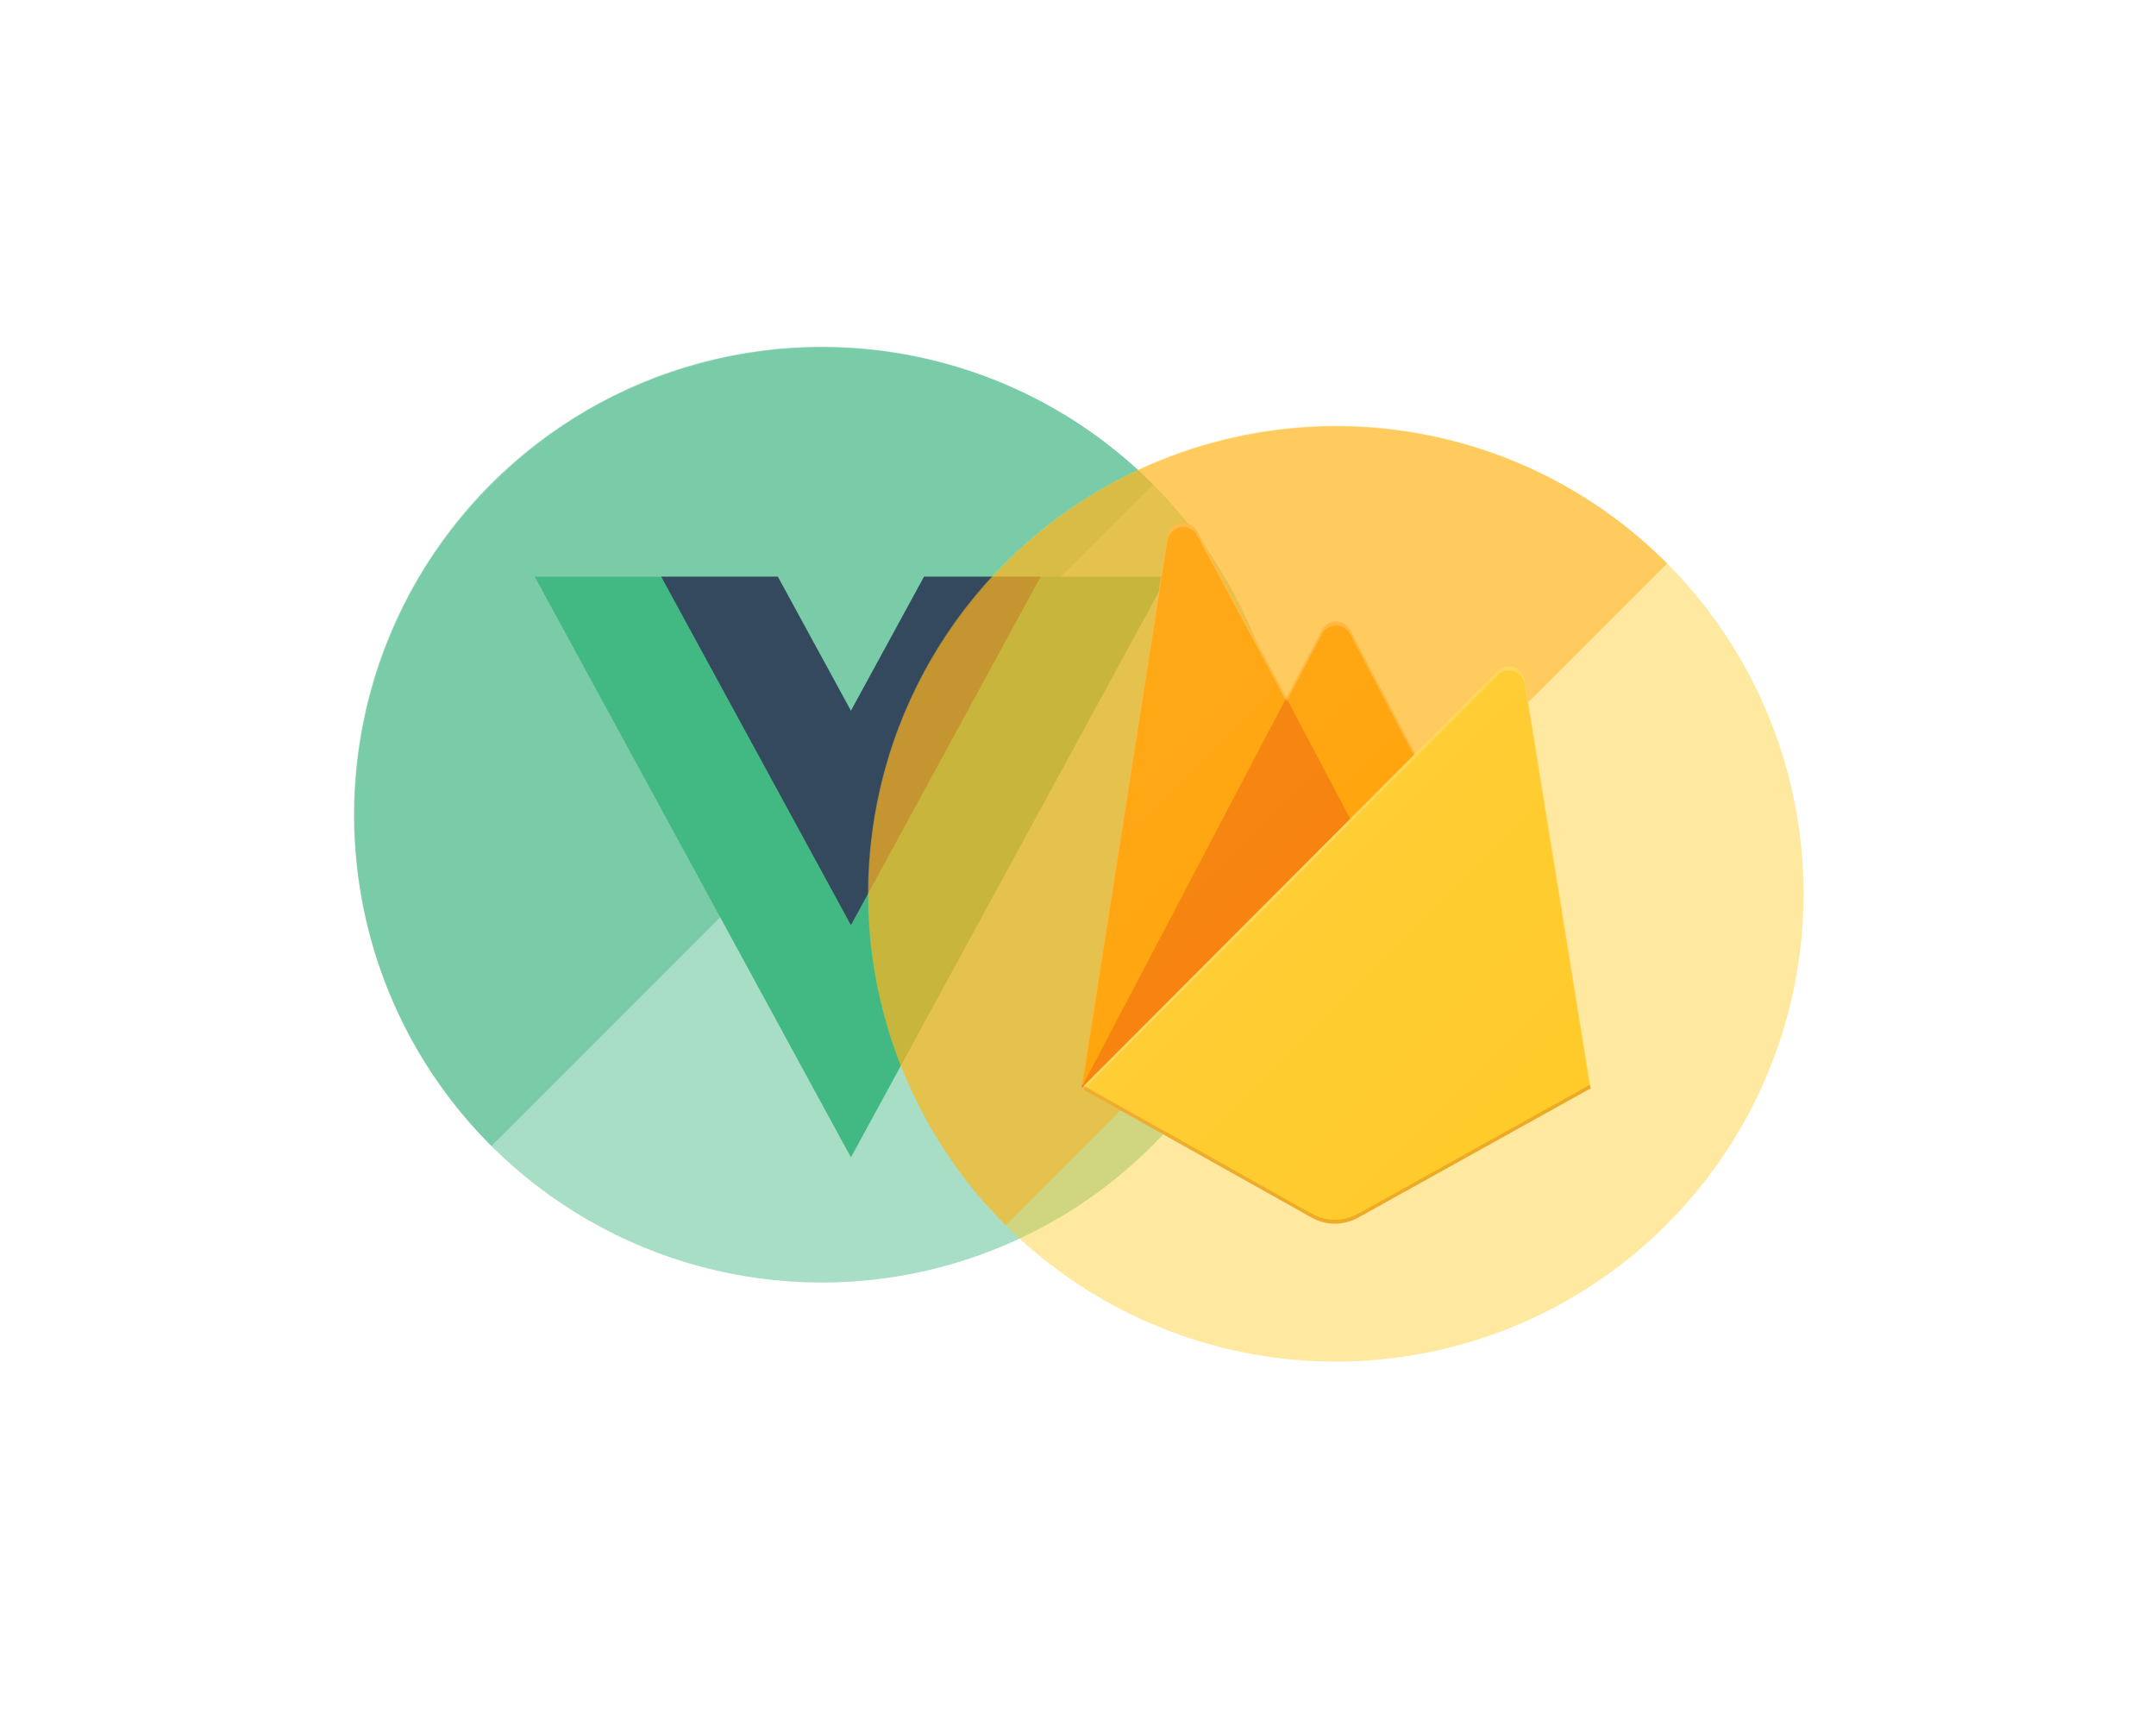 <svg width="1155" height="918" viewBox="0 0 1155 918" fill="none" xmlns="http://www.w3.org/2000/svg">
<g filter="url(#filter0_f_74_252)">
<circle cx="440.193" cy="436.312" r="250.604" transform="rotate(-45 440.193 436.312)" fill="#42B883" fill-opacity="0.46"/>
<path fill-rule="evenodd" clip-rule="evenodd" d="M617.686 259.395C519.819 161.528 361.145 161.528 263.278 259.395C165.411 357.262 165.411 515.936 263.278 613.803C263.278 613.803 263.278 613.803 263.278 613.803L617.686 259.395Z" fill="#42B883" fill-opacity="0.46"/>
</g>
<path d="M495.025 308.875L455.858 380.689L416.691 308.875H286.488L455.858 619.881L625.228 308.875H495.025Z" fill="#42B883"/>
<path d="M495.023 308.875L455.856 380.689L416.69 308.875H354.234L455.856 495.478L557.478 308.875H495.023Z" fill="#35495E"/>
<g filter="url(#filter1_f_74_252)">
<circle cx="715.592" cy="478.66" r="250.604" transform="rotate(-45 715.592 478.66)" fill="#FFCC2E" fill-opacity="0.46"/>
<path fill-rule="evenodd" clip-rule="evenodd" d="M893.085 301.743C795.218 203.876 636.544 203.876 538.677 301.743C440.81 399.61 440.81 558.284 538.677 656.151C538.677 656.151 538.677 656.151 538.677 656.151L893.085 301.743Z" fill="#FFA815" fill-opacity="0.46"/>
</g>
<path d="M579.217 582.899L625.4 287.357C625.675 285.59 626.499 283.954 627.755 282.68C629.011 281.407 630.636 280.561 632.399 280.261C634.163 279.962 635.976 280.225 637.582 281.012C639.188 281.799 640.505 283.072 641.349 284.649L689.11 373.732L708.15 337.485C708.874 336.11 709.959 334.958 711.289 334.155C712.62 333.352 714.144 332.927 715.698 332.927C717.252 332.927 718.776 333.352 720.107 334.155C721.437 334.958 722.522 336.11 723.246 337.485L852.137 582.899H579.217Z" fill="#FFA000"/>
<path d="M738.768 467.782L689.088 373.71L579.217 582.899L738.768 467.782V467.782Z" fill="#F57C00"/>
<path d="M852.137 582.899L816.764 364.009C816.501 362.467 815.82 361.027 814.795 359.846C813.769 358.665 812.438 357.789 810.948 357.313C809.458 356.838 807.865 356.781 806.345 357.15C804.825 357.519 803.435 358.298 802.329 359.404L579.217 582.899L702.67 652.131C706.483 654.26 710.777 655.378 715.144 655.378C719.51 655.378 723.804 654.26 727.617 652.131L852.137 582.899Z" fill="#FFCA28"/>
<path d="M816.764 364.009C816.502 362.467 815.821 361.027 814.795 359.846C813.769 358.665 812.439 357.789 810.948 357.313C809.458 356.838 807.866 356.781 806.346 357.15C804.826 357.519 803.436 358.298 802.329 359.404L758.065 403.796L723.225 337.463C722.502 336.088 721.416 334.937 720.086 334.133C718.756 333.33 717.231 332.906 715.677 332.906C714.123 332.906 712.599 333.33 711.269 334.133C709.938 334.937 708.853 336.088 708.129 337.463L689.089 373.711L641.328 284.649C640.483 283.071 639.164 281.799 637.556 281.013C635.949 280.227 634.134 279.966 632.37 280.268C630.606 280.57 628.982 281.419 627.727 282.695C626.473 283.971 625.651 285.61 625.379 287.378L579.217 582.899H579.047L579.196 583.07L580.411 583.667L757.959 405.928L802.265 361.578C803.372 360.467 804.763 359.682 806.286 359.31C807.809 358.938 809.405 358.993 810.899 359.469C812.393 359.945 813.727 360.823 814.754 362.008C815.782 363.193 816.462 364.638 816.722 366.184L851.796 583.113L852.137 582.899L816.764 364.009ZM579.623 582.494L625.401 289.489C625.673 287.72 626.494 286.082 627.749 284.806C629.003 283.53 630.628 282.681 632.392 282.379C634.156 282.077 635.97 282.338 637.578 283.124C639.185 283.91 640.505 285.182 641.349 286.76L689.11 375.843L708.151 339.596C708.874 338.22 709.96 337.069 711.29 336.266C712.62 335.462 714.145 335.038 715.699 335.038C717.253 335.038 718.777 335.462 720.107 336.266C721.438 337.069 722.523 338.22 723.247 339.596L757.362 404.478L579.623 582.494Z" fill="white" fill-opacity="0.2"/>
<path opacity="0.2" d="M727.617 650.042C723.804 652.171 719.51 653.289 715.144 653.289C710.777 653.289 706.483 652.171 702.67 650.042L579.515 580.96L579.217 582.9L702.67 652.111C706.483 654.239 710.777 655.357 715.144 655.357C719.51 655.357 723.804 654.239 727.617 652.111L852.137 582.9L851.817 580.938L727.617 650.042Z" fill="#A52714"/>
<path d="M816.764 364.009C816.501 362.467 815.82 361.027 814.795 359.846C813.769 358.665 812.438 357.789 810.948 357.313C809.458 356.838 807.865 356.781 806.345 357.15C804.825 357.519 803.435 358.298 802.329 359.404L758.065 403.796L723.225 337.463C722.501 336.088 721.416 334.937 720.085 334.133C718.755 333.33 717.231 332.906 715.677 332.906C714.123 332.906 712.598 333.33 711.268 334.133C709.938 334.937 708.852 336.088 708.129 337.463L689.088 373.711L641.327 284.649C640.483 283.071 639.163 281.799 637.556 281.013C635.948 280.227 634.134 279.966 632.37 280.268C630.606 280.57 628.981 281.419 627.727 282.695C626.472 283.971 625.651 285.61 625.379 287.378L579.217 582.899L702.67 652.11C706.483 654.239 710.777 655.356 715.144 655.356C719.51 655.356 723.804 654.239 727.617 652.11L852.137 582.899L816.764 364.009Z" fill="url(#paint0_linear_74_252)"/>
<defs>
<filter id="filter0_f_74_252" x="0.952" y="-2.928" width="878.48" height="878.48" filterUnits="userSpaceOnUse" color-interpolation-filters="sRGB">
<feFlood flood-opacity="0" result="BackgroundImageFix"/>
<feBlend mode="normal" in="SourceGraphic" in2="BackgroundImageFix" result="shape"/>
<feGaussianBlur stdDeviation="94.318" result="effect1_foregroundBlur_74_252"/>
</filter>
<filter id="filter1_f_74_252" x="276.351" y="39.42" width="878.48" height="878.48" filterUnits="userSpaceOnUse" color-interpolation-filters="sRGB">
<feFlood flood-opacity="0" result="BackgroundImageFix"/>
<feBlend mode="normal" in="SourceGraphic" in2="BackgroundImageFix" result="shape"/>
<feGaussianBlur stdDeviation="94.318" result="effect1_foregroundBlur_74_252"/>
</filter>
<linearGradient id="paint0_linear_74_252" x1="568.957" y1="348.958" x2="854.002" y2="634.003" gradientUnits="userSpaceOnUse">
<stop stop-color="white" stop-opacity="0.1"/>
<stop offset="1" stop-color="white" stop-opacity="0"/>
</linearGradient>
</defs>
</svg>
